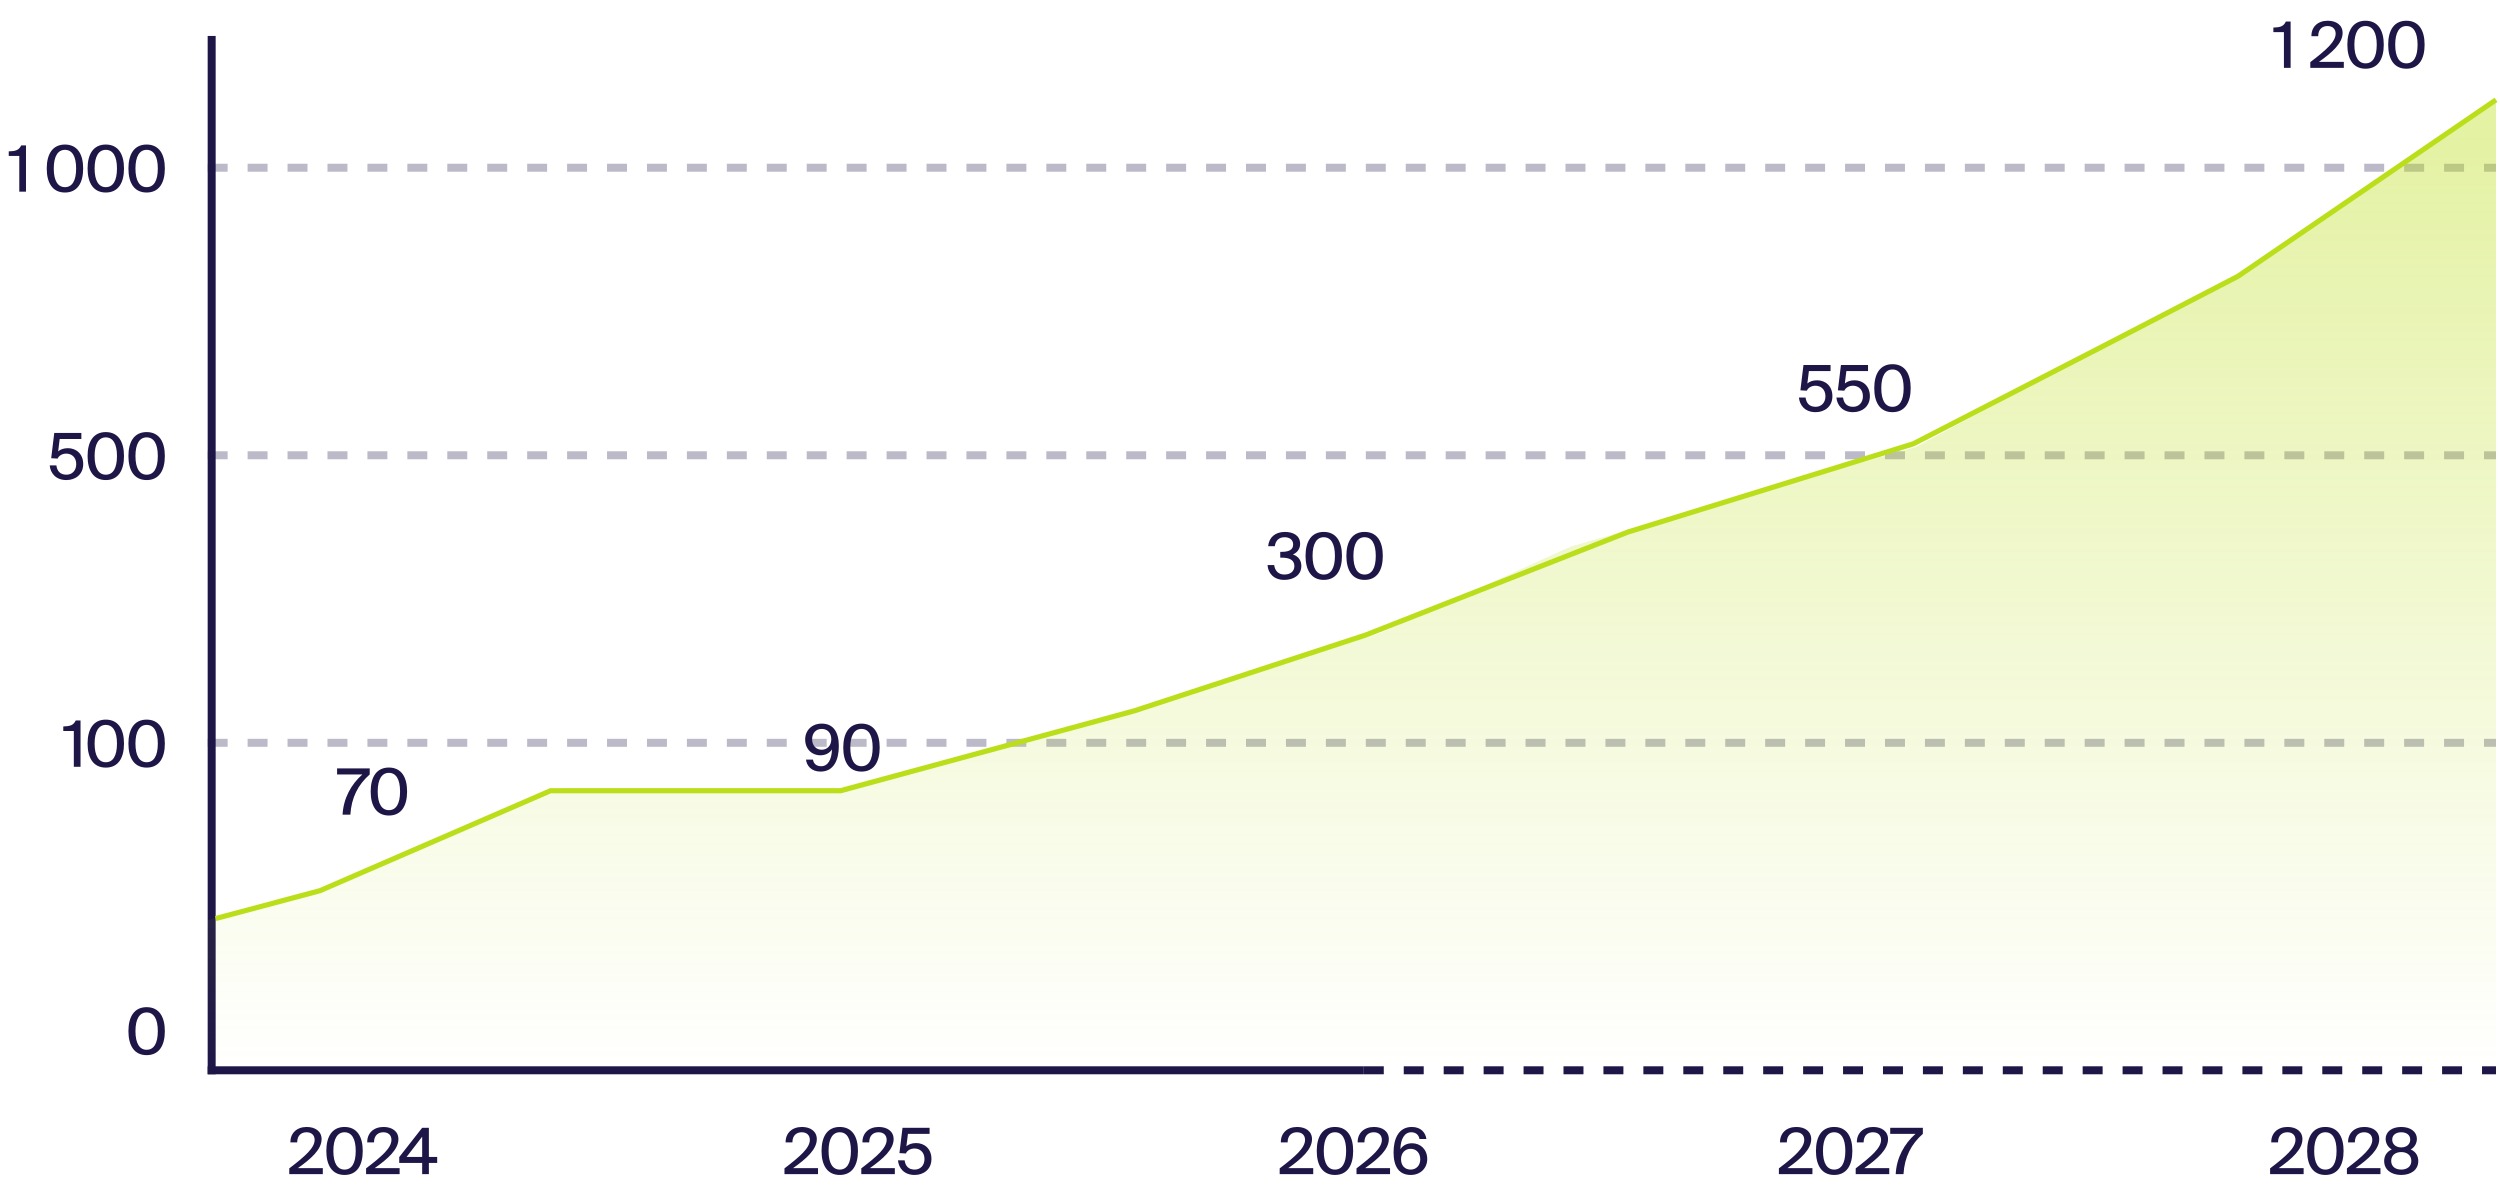 <svg width="626" height="299" viewBox="0 0 626 299" fill="none" xmlns="http://www.w3.org/2000/svg">
<path d="M52 42H625" stroke="#BCBAC8" stroke-width="2" stroke-dasharray="5 5"/>
<path d="M52 114H625" stroke="#BCBAC8" stroke-width="2" stroke-dasharray="5 5"/>
<path d="M52 186H625" stroke="#BCBAC8" stroke-width="2" stroke-dasharray="5 5"/>
<line x1="53" y1="9" x2="53" y2="269" stroke="#1E1647" stroke-width="2"/>
<path d="M76.8 282.192C78.944 282.192 80.528 283.28 80.528 285.248C80.528 287.792 77.968 290.112 74.592 292.496H80.832V294H72.432V292.56C76.416 289.52 78.784 287.44 78.784 285.424C78.784 284.256 78.016 283.52 76.752 283.52C75.568 283.52 74.416 284.192 74.416 286.064H72.72C72.672 283.744 74.32 282.192 76.8 282.192ZM86.272 292.864C88.048 292.864 89.072 291.312 89.072 288.192C89.072 285.104 88.048 283.52 86.272 283.52C84.528 283.52 83.472 285.104 83.472 288.192C83.472 291.312 84.528 292.864 86.272 292.864ZM86.272 294.208C83.184 294.208 81.712 291.824 81.712 288.192C81.712 284.576 83.184 282.192 86.272 282.192C89.376 282.192 90.832 284.576 90.832 288.192C90.832 291.824 89.376 294.208 86.272 294.208ZM96.035 282.192C98.179 282.192 99.763 283.28 99.763 285.248C99.763 287.792 97.203 290.112 93.827 292.496H100.067V294H91.667V292.56C95.651 289.52 98.019 287.44 98.019 285.424C98.019 284.256 97.251 283.52 95.987 283.52C94.803 283.52 93.651 284.192 93.651 286.064H91.955C91.907 283.744 93.555 282.192 96.035 282.192ZM105.711 284.624L101.807 289.696H105.711V284.624ZM109.471 289.696V291.2H107.391V294H105.711V291.2H99.967V289.728L105.711 282.4H107.391V289.696H109.471Z" fill="#1E1647"/>
<path d="M200.8 282.192C202.944 282.192 204.528 283.28 204.528 285.248C204.528 287.792 201.968 290.112 198.592 292.496H204.832V294H196.432V292.56C200.416 289.52 202.784 287.44 202.784 285.424C202.784 284.256 202.016 283.52 200.752 283.52C199.568 283.52 198.416 284.192 198.416 286.064H196.72C196.672 283.744 198.32 282.192 200.8 282.192ZM210.272 292.864C212.048 292.864 213.072 291.312 213.072 288.192C213.072 285.104 212.048 283.52 210.272 283.52C208.528 283.52 207.472 285.104 207.472 288.192C207.472 291.312 208.528 292.864 210.272 292.864ZM210.272 294.208C207.184 294.208 205.712 291.824 205.712 288.192C205.712 284.576 207.184 282.192 210.272 282.192C213.376 282.192 214.832 284.576 214.832 288.192C214.832 291.824 213.376 294.208 210.272 294.208ZM220.035 282.192C222.179 282.192 223.763 283.28 223.763 285.248C223.763 287.792 221.203 290.112 217.827 292.496H224.067V294H215.667V292.56C219.651 289.52 222.019 287.44 222.019 285.424C222.019 284.256 221.251 283.52 219.987 283.52C218.803 283.52 217.651 284.192 217.651 286.064H215.955C215.907 283.744 217.555 282.192 220.035 282.192ZM229.043 292.864C230.387 292.864 231.491 291.904 231.491 290.224C231.491 288.4 230.227 287.584 229.011 287.584C227.875 287.584 227.091 288.192 226.835 288.832L225.219 288.736L225.987 282.4H232.771V283.92H227.347L226.963 287.024C227.555 286.496 228.403 286.224 229.411 286.224C231.427 286.224 233.235 287.6 233.235 290.208C233.235 292.832 231.251 294.208 229.027 294.208C226.355 294.208 225.027 292.464 224.851 290.544H226.515C226.707 291.952 227.459 292.864 229.043 292.864Z" fill="#1E1647"/>
<path d="M324.8 282.192C326.944 282.192 328.528 283.28 328.528 285.248C328.528 287.792 325.968 290.112 322.592 292.496H328.832V294H320.432V292.56C324.416 289.52 326.784 287.44 326.784 285.424C326.784 284.256 326.016 283.52 324.752 283.52C323.568 283.52 322.416 284.192 322.416 286.064H320.72C320.672 283.744 322.32 282.192 324.8 282.192ZM334.272 292.864C336.048 292.864 337.072 291.312 337.072 288.192C337.072 285.104 336.048 283.52 334.272 283.52C332.528 283.52 331.472 285.104 331.472 288.192C331.472 291.312 332.528 292.864 334.272 292.864ZM334.272 294.208C331.184 294.208 329.712 291.824 329.712 288.192C329.712 284.576 331.184 282.192 334.272 282.192C337.376 282.192 338.832 284.576 338.832 288.192C338.832 291.824 337.376 294.208 334.272 294.208ZM344.035 282.192C346.179 282.192 347.763 283.28 347.763 285.248C347.763 287.792 345.203 290.112 341.827 292.496H348.067V294H339.667V292.56C343.651 289.52 346.019 287.44 346.019 285.424C346.019 284.256 345.251 283.52 343.987 283.52C342.803 283.52 341.651 284.192 341.651 286.064H339.955C339.907 283.744 341.555 282.192 344.035 282.192ZM350.819 290.288C350.819 291.872 351.795 292.864 353.219 292.864C354.627 292.864 355.635 291.84 355.635 290.288C355.635 288.72 354.643 287.664 353.235 287.664C351.811 287.664 350.819 288.72 350.819 290.288ZM353.363 283.52C351.683 283.52 350.707 285.216 350.659 287.76C351.187 286.928 352.131 286.272 353.587 286.272C355.731 286.272 357.379 287.856 357.379 290.224C357.379 292.464 355.731 294.208 353.235 294.208C350.291 294.208 348.947 292.064 348.947 288.576C348.947 285.248 350.147 282.192 353.523 282.192C355.859 282.192 356.963 283.68 357.171 285.2H355.427C355.251 284.112 354.467 283.52 353.363 283.52Z" fill="#1E1647"/>
<path d="M449.8 282.192C451.944 282.192 453.528 283.28 453.528 285.248C453.528 287.792 450.968 290.112 447.592 292.496H453.832V294H445.432V292.56C449.416 289.52 451.784 287.44 451.784 285.424C451.784 284.256 451.016 283.52 449.752 283.52C448.568 283.52 447.416 284.192 447.416 286.064H445.72C445.672 283.744 447.32 282.192 449.8 282.192ZM459.272 292.864C461.048 292.864 462.072 291.312 462.072 288.192C462.072 285.104 461.048 283.52 459.272 283.52C457.528 283.52 456.472 285.104 456.472 288.192C456.472 291.312 457.528 292.864 459.272 292.864ZM459.272 294.208C456.184 294.208 454.712 291.824 454.712 288.192C454.712 284.576 456.184 282.192 459.272 282.192C462.376 282.192 463.832 284.576 463.832 288.192C463.832 291.824 462.376 294.208 459.272 294.208ZM469.035 282.192C471.179 282.192 472.763 283.28 472.763 285.248C472.763 287.792 470.203 290.112 466.827 292.496H473.067V294H464.667V292.56C468.651 289.52 471.019 287.44 471.019 285.424C471.019 284.256 470.251 283.52 468.987 283.52C467.803 283.52 466.651 284.192 466.651 286.064H464.955C464.907 283.744 466.555 282.192 469.035 282.192ZM473.307 283.92V282.4H481.483V283.92C478.587 286.464 476.891 289.696 476.635 294H474.683C474.891 289.888 476.843 286.384 479.643 283.92H473.307Z" fill="#1E1647"/>
<path d="M572.8 282.192C574.944 282.192 576.528 283.28 576.528 285.248C576.528 287.792 573.968 290.112 570.592 292.496H576.832V294H568.432V292.56C572.416 289.52 574.784 287.44 574.784 285.424C574.784 284.256 574.016 283.52 572.752 283.52C571.568 283.52 570.416 284.192 570.416 286.064H568.72C568.672 283.744 570.32 282.192 572.8 282.192ZM582.272 292.864C584.048 292.864 585.072 291.312 585.072 288.192C585.072 285.104 584.048 283.52 582.272 283.52C580.528 283.52 579.472 285.104 579.472 288.192C579.472 291.312 580.528 292.864 582.272 292.864ZM582.272 294.208C579.184 294.208 577.712 291.824 577.712 288.192C577.712 284.576 579.184 282.192 582.272 282.192C585.376 282.192 586.832 284.576 586.832 288.192C586.832 291.824 585.376 294.208 582.272 294.208ZM592.035 282.192C594.179 282.192 595.763 283.28 595.763 285.248C595.763 287.792 593.203 290.112 589.827 292.496H596.067V294H587.667V292.56C591.651 289.52 594.019 287.44 594.019 285.424C594.019 284.256 593.251 283.52 591.987 283.52C590.803 283.52 589.651 284.192 589.651 286.064H587.955C587.907 283.744 589.555 282.192 592.035 282.192ZM601.267 282.192C603.667 282.192 605.187 283.44 605.187 285.152C605.187 286.144 604.739 287.2 603.651 287.824C605.091 288.464 605.539 289.648 605.539 290.72C605.539 292.96 603.683 294.208 601.267 294.208C598.851 294.208 596.995 292.96 596.995 290.72C596.995 289.648 597.459 288.464 598.899 287.824C597.811 287.2 597.363 286.128 597.363 285.152C597.363 283.44 598.867 282.192 601.267 282.192ZM601.267 288.48C599.731 288.48 598.755 289.344 598.755 290.688C598.755 292.032 599.731 292.864 601.267 292.864C602.803 292.864 603.795 292.032 603.795 290.688C603.795 289.344 602.803 288.48 601.267 288.48ZM603.523 285.36C603.523 284.224 602.627 283.52 601.267 283.52C599.923 283.52 599.011 284.224 599.011 285.36C599.011 286.496 599.923 287.312 601.267 287.312C602.627 287.312 603.523 286.512 603.523 285.36Z" fill="#1E1647"/>
<path d="M6.508 48H4.829V39.04H2.188V37.904C3.837 37.856 4.732 37.648 5.309 36.4H6.508V48ZM16.263 46.864C18.039 46.864 19.063 45.312 19.063 42.192C19.063 39.104 18.039 37.52 16.263 37.52C14.519 37.52 13.463 39.104 13.463 42.192C13.463 45.312 14.519 46.864 16.263 46.864ZM16.263 48.208C13.175 48.208 11.703 45.824 11.703 42.192C11.703 38.576 13.175 36.192 16.263 36.192C19.367 36.192 20.823 38.576 20.823 42.192C20.823 45.824 19.367 48.208 16.263 48.208ZM26.49 46.864C28.266 46.864 29.29 45.312 29.29 42.192C29.29 39.104 28.266 37.52 26.49 37.52C24.746 37.52 23.69 39.104 23.69 42.192C23.69 45.312 24.746 46.864 26.49 46.864ZM26.49 48.208C23.402 48.208 21.93 45.824 21.93 42.192C21.93 38.576 23.402 36.192 26.49 36.192C29.594 36.192 31.05 38.576 31.05 42.192C31.05 45.824 29.594 48.208 26.49 48.208ZM36.717 46.864C38.493 46.864 39.517 45.312 39.517 42.192C39.517 39.104 38.493 37.52 36.717 37.52C34.973 37.52 33.917 39.104 33.917 42.192C33.917 45.312 34.973 46.864 36.717 46.864ZM36.717 48.208C33.629 48.208 32.157 45.824 32.157 42.192C32.157 38.576 33.629 36.192 36.717 36.192C39.821 36.192 41.277 38.576 41.277 42.192C41.277 45.824 39.821 48.208 36.717 48.208Z" fill="#1E1647"/>
<path d="M16.643 118.864C17.987 118.864 19.091 117.904 19.091 116.224C19.091 114.4 17.827 113.584 16.611 113.584C15.475 113.584 14.691 114.192 14.435 114.832L12.819 114.736L13.587 108.4H20.371V109.92H14.947L14.563 113.024C15.155 112.496 16.003 112.224 17.011 112.224C19.027 112.224 20.835 113.6 20.835 116.208C20.835 118.832 18.851 120.208 16.627 120.208C13.955 120.208 12.627 118.464 12.451 116.544H14.115C14.307 117.952 15.059 118.864 16.643 118.864ZM26.49 118.864C28.266 118.864 29.29 117.312 29.29 114.192C29.29 111.104 28.266 109.52 26.49 109.52C24.746 109.52 23.69 111.104 23.69 114.192C23.69 117.312 24.746 118.864 26.49 118.864ZM26.49 120.208C23.402 120.208 21.93 117.824 21.93 114.192C21.93 110.576 23.402 108.192 26.49 108.192C29.594 108.192 31.05 110.576 31.05 114.192C31.05 117.824 29.594 120.208 26.49 120.208ZM36.717 118.864C38.493 118.864 39.517 117.312 39.517 114.192C39.517 111.104 38.493 109.52 36.717 109.52C34.973 109.52 33.917 111.104 33.917 114.192C33.917 117.312 34.973 118.864 36.717 118.864ZM36.717 120.208C33.629 120.208 32.157 117.824 32.157 114.192C32.157 110.576 33.629 108.192 36.717 108.192C39.821 108.192 41.277 110.576 41.277 114.192C41.277 117.824 39.821 120.208 36.717 120.208Z" fill="#1E1647"/>
<path d="M20.165 192H18.485V183.04H15.845V181.904C17.493 181.856 18.389 181.648 18.965 180.4H20.165V192ZM26.49 190.864C28.266 190.864 29.29 189.312 29.29 186.192C29.29 183.104 28.266 181.52 26.49 181.52C24.746 181.52 23.69 183.104 23.69 186.192C23.69 189.312 24.746 190.864 26.49 190.864ZM26.49 192.208C23.402 192.208 21.93 189.824 21.93 186.192C21.93 182.576 23.402 180.192 26.49 180.192C29.594 180.192 31.05 182.576 31.05 186.192C31.05 189.824 29.594 192.208 26.49 192.208ZM36.717 190.864C38.493 190.864 39.517 189.312 39.517 186.192C39.517 183.104 38.493 181.52 36.717 181.52C34.973 181.52 33.917 183.104 33.917 186.192C33.917 189.312 34.973 190.864 36.717 190.864ZM36.717 192.208C33.629 192.208 32.157 189.824 32.157 186.192C32.157 182.576 33.629 180.192 36.717 180.192C39.821 180.192 41.277 182.576 41.277 186.192C41.277 189.824 39.821 192.208 36.717 192.208Z" fill="#1E1647"/>
<path d="M36.717 262.864C38.493 262.864 39.517 261.312 39.517 258.192C39.517 255.104 38.493 253.52 36.717 253.52C34.973 253.52 33.917 255.104 33.917 258.192C33.917 261.312 34.973 262.864 36.717 262.864ZM36.717 264.208C33.629 264.208 32.157 261.824 32.157 258.192C32.157 254.576 33.629 252.192 36.717 252.192C39.821 252.192 41.277 254.576 41.277 258.192C41.277 261.824 39.821 264.208 36.717 264.208Z" fill="#1E1647"/>
<path d="M84.404 193.92V192.4H92.58V193.92C89.684 196.464 87.988 199.696 87.732 204H85.78C85.988 199.888 87.94 196.384 90.74 193.92H84.404ZM97.377 202.864C99.153 202.864 100.177 201.312 100.177 198.192C100.177 195.104 99.153 193.52 97.377 193.52C95.633 193.52 94.577 195.104 94.577 198.192C94.577 201.312 95.633 202.864 97.377 202.864ZM97.377 204.208C94.289 204.208 92.817 201.824 92.817 198.192C92.817 194.576 94.289 192.192 97.377 192.192C100.481 192.192 101.937 194.576 101.937 198.192C101.937 201.824 100.481 204.208 97.377 204.208Z" fill="#1E1647"/>
<path d="M208.156 185.112C208.156 183.528 207.196 182.52 205.772 182.52C204.348 182.52 203.356 183.528 203.356 185.112C203.356 186.68 204.348 187.736 205.756 187.736C207.164 187.736 208.156 186.68 208.156 185.112ZM205.628 191.864C207.324 191.864 208.252 190.184 208.332 187.64C207.804 188.472 206.828 189.128 205.404 189.128C203.26 189.128 201.612 187.528 201.612 185.16C201.612 182.92 203.26 181.192 205.756 181.192C208.7 181.192 210.044 183.336 210.044 186.824C210.044 190.152 208.844 193.208 205.468 193.208C203.148 193.208 201.996 191.72 201.82 190.2H203.564C203.74 191.288 204.492 191.864 205.628 191.864ZM215.713 191.864C217.489 191.864 218.513 190.312 218.513 187.192C218.513 184.104 217.489 182.52 215.713 182.52C213.969 182.52 212.913 184.104 212.913 187.192C212.913 190.312 213.969 191.864 215.713 191.864ZM215.713 193.208C212.625 193.208 211.153 190.824 211.153 187.192C211.153 183.576 212.625 181.192 215.713 181.192C218.817 181.192 220.273 183.576 220.273 187.192C220.273 190.824 218.817 193.208 215.713 193.208Z" fill="#1E1647"/>
<path d="M321.615 143.864C323.071 143.864 324.111 143.096 324.111 141.752C324.111 140.152 322.767 139.64 320.975 139.64H320.575V138.184H320.911C322.847 138.184 323.807 137.608 323.807 136.328C323.807 135.112 322.831 134.52 321.663 134.52C320.191 134.52 319.391 135.416 319.215 136.76H317.551C317.727 134.632 319.247 133.192 321.743 133.192C323.711 133.192 325.551 134.008 325.551 136.184C325.551 137.352 324.895 138.344 323.743 138.84C325.311 139.352 325.855 140.536 325.855 141.72C325.855 144.072 323.839 145.208 321.583 145.208C318.895 145.208 317.519 143.48 317.391 141.496H319.055C319.231 142.84 320.031 143.864 321.615 143.864ZM331.467 143.864C333.243 143.864 334.267 142.312 334.267 139.192C334.267 136.104 333.243 134.52 331.467 134.52C329.723 134.52 328.667 136.104 328.667 139.192C328.667 142.312 329.723 143.864 331.467 143.864ZM331.467 145.208C328.379 145.208 326.907 142.824 326.907 139.192C326.907 135.576 328.379 133.192 331.467 133.192C334.571 133.192 336.027 135.576 336.027 139.192C336.027 142.824 334.571 145.208 331.467 145.208ZM341.694 143.864C343.47 143.864 344.494 142.312 344.494 139.192C344.494 136.104 343.47 134.52 341.694 134.52C339.95 134.52 338.894 136.104 338.894 139.192C338.894 142.312 339.95 143.864 341.694 143.864ZM341.694 145.208C338.606 145.208 337.134 142.824 337.134 139.192C337.134 135.576 338.606 133.192 341.694 133.192C344.798 133.192 346.254 135.576 346.254 139.192C346.254 142.824 344.798 145.208 341.694 145.208Z" fill="#1E1647"/>
<path d="M573.572 17H571.892V8.04H569.252V6.904C570.9 6.856 571.796 6.648 572.372 5.4H573.572V17ZM582.862 5.192C585.006 5.192 586.59 6.28 586.59 8.248C586.59 10.792 584.03 13.112 580.654 15.496H586.894V17H578.494V15.56C582.478 12.52 584.846 10.44 584.846 8.424C584.846 7.256 584.078 6.52 582.814 6.52C581.63 6.52 580.478 7.192 580.478 9.064H578.782C578.734 6.744 580.382 5.192 582.862 5.192ZM592.335 15.864C594.111 15.864 595.135 14.312 595.135 11.192C595.135 8.104 594.111 6.52 592.335 6.52C590.591 6.52 589.535 8.104 589.535 11.192C589.535 14.312 590.591 15.864 592.335 15.864ZM592.335 17.208C589.247 17.208 587.775 14.824 587.775 11.192C587.775 7.576 589.247 5.192 592.335 5.192C595.439 5.192 596.895 7.576 596.895 11.192C596.895 14.824 595.439 17.208 592.335 17.208ZM602.561 15.864C604.337 15.864 605.361 14.312 605.361 11.192C605.361 8.104 604.337 6.52 602.561 6.52C600.817 6.52 599.761 8.104 599.761 11.192C599.761 14.312 600.817 15.864 602.561 15.864ZM602.561 17.208C599.473 17.208 598.001 14.824 598.001 11.192C598.001 7.576 599.473 5.192 602.561 5.192C605.665 5.192 607.121 7.576 607.121 11.192C607.121 14.824 605.665 17.208 602.561 17.208Z" fill="#1E1647"/>
<path d="M454.643 101.864C455.987 101.864 457.091 100.904 457.091 99.224C457.091 97.4 455.827 96.584 454.611 96.584C453.475 96.584 452.691 97.192 452.435 97.832L450.819 97.736L451.587 91.4H458.371V92.92H452.947L452.563 96.024C453.155 95.496 454.003 95.224 455.011 95.224C457.027 95.224 458.835 96.6 458.835 99.208C458.835 101.832 456.851 103.208 454.627 103.208C451.955 103.208 450.627 101.464 450.451 99.544H452.115C452.307 100.952 453.059 101.864 454.643 101.864ZM464.027 101.864C465.371 101.864 466.475 100.904 466.475 99.224C466.475 97.4 465.211 96.584 463.995 96.584C462.859 96.584 462.075 97.192 461.819 97.832L460.203 97.736L460.971 91.4H467.755V92.92H462.331L461.947 96.024C462.539 95.496 463.387 95.224 464.395 95.224C466.411 95.224 468.219 96.6 468.219 99.208C468.219 101.832 466.235 103.208 464.011 103.208C461.339 103.208 460.011 101.464 459.835 99.544H461.499C461.691 100.952 462.443 101.864 464.027 101.864ZM473.874 101.864C475.65 101.864 476.674 100.312 476.674 97.192C476.674 94.104 475.65 92.52 473.874 92.52C472.13 92.52 471.074 94.104 471.074 97.192C471.074 100.312 472.13 101.864 473.874 101.864ZM473.874 103.208C470.786 103.208 469.314 100.824 469.314 97.192C469.314 93.576 470.786 91.192 473.874 91.192C476.978 91.192 478.434 93.576 478.434 97.192C478.434 100.824 476.978 103.208 473.874 103.208Z" fill="#1E1647"/>
<path d="M80.878 223.026L52 230.388V268.667H625V25.738L564.204 66.962L500.369 100.825L479.85 111.867L393.216 136.896L345.693 158.5L284.5 178L210 197.261H141.674L80.878 223.026Z" fill="url(#paint0_linear_1437_2081)" fill-opacity="0.4"/>
<path d="M624.999 25L560.404 69.169L527.726 86.101L479.089 111.13L407.654 133.215L342 159L284 178L210.5 197.996H137.873L80.117 223.025L54 230" stroke="#BBDE1A" stroke-width="1.297"/>
<line x1="52" y1="268" x2="341.5" y2="268" stroke="#1E1647" stroke-width="2"/>
<line x1="341.5" y1="268" x2="625" y2="268" stroke="#1E1647" stroke-width="2" stroke-dasharray="5 5"/>
<defs>
<linearGradient id="paint0_linear_1437_2081" x1="624.181" y1="33.831" x2="624.181" y2="267.927" gradientUnits="userSpaceOnUse">
<stop stop-color="#BBDE1A"/>
<stop offset="1" stop-color="#BBDE1A" stop-opacity="0"/>
</linearGradient>
</defs>
</svg>
